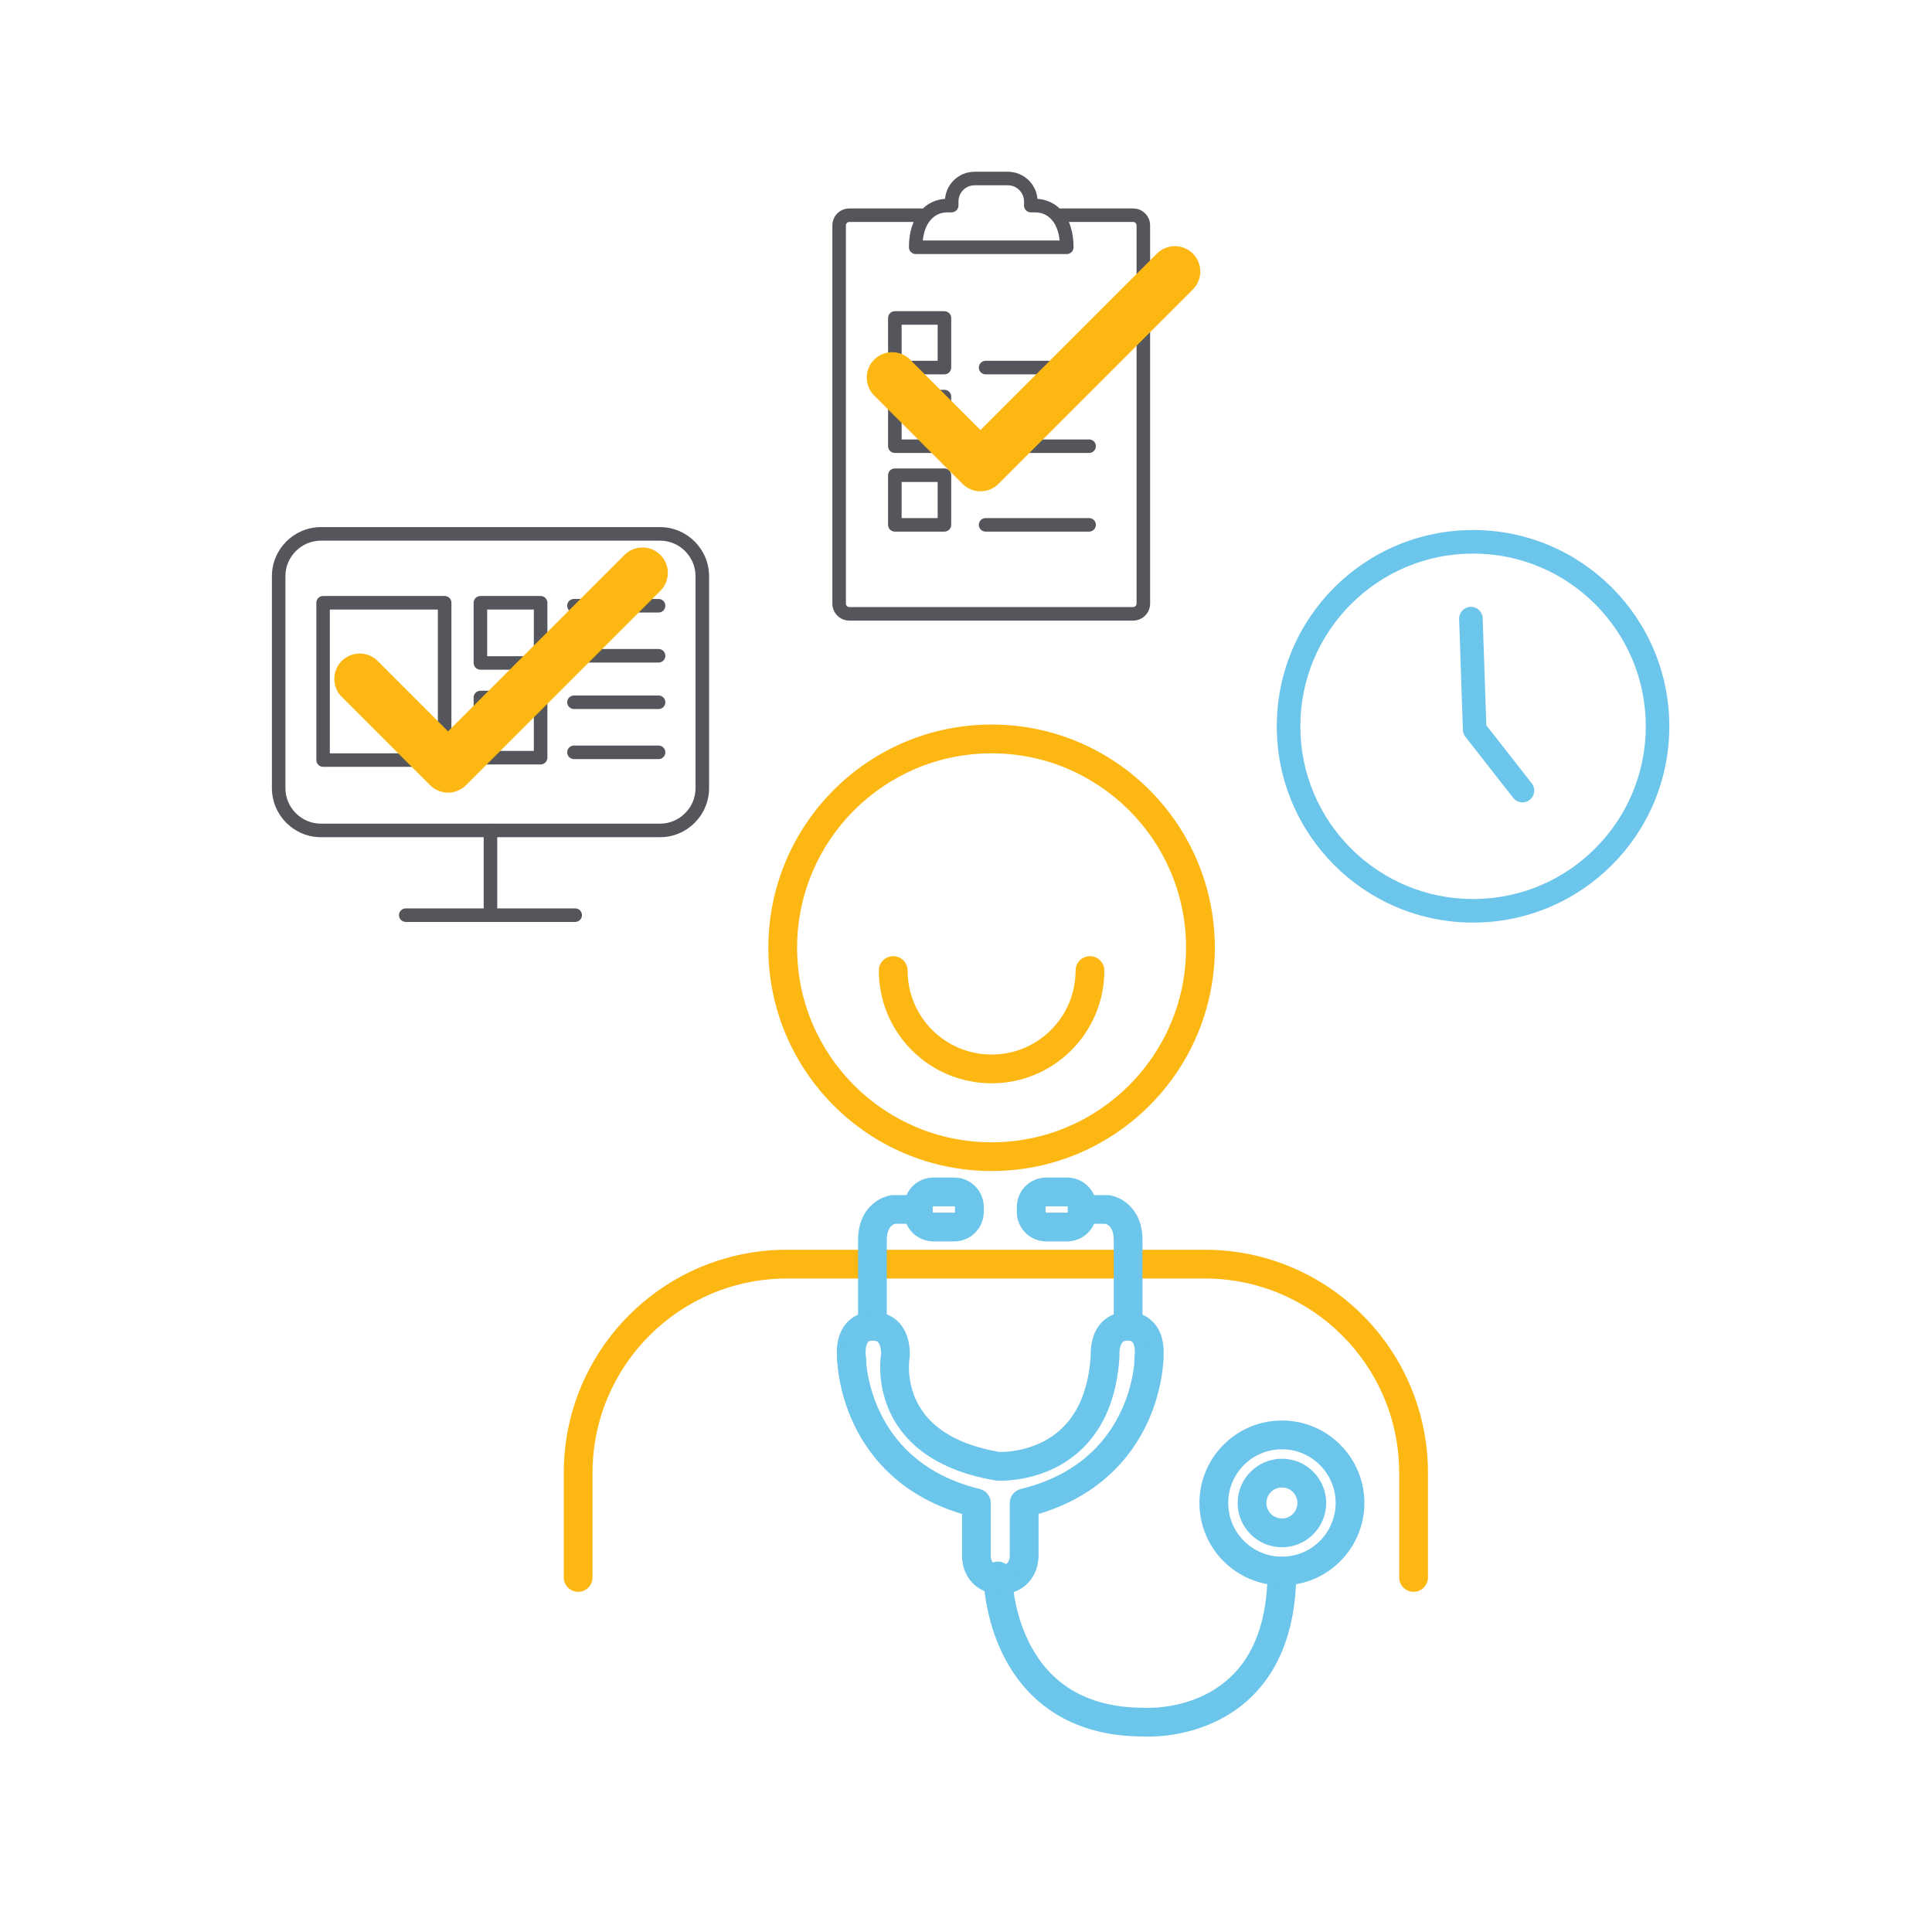 <svg width="135" height="135" viewBox="0 0 135 135" fill="none" xmlns="http://www.w3.org/2000/svg">
<rect x="0" y="0" width="135" height="135" fill="#808080" stroke="none"/>
<g clip-path="url(#clip0_3442_88807)">
<rect width="135" height="135" fill="white"/>
<mask id="mask0_3442_88807" style="mask-type:alpha" maskUnits="userSpaceOnUse" x="0" y="0" width="135" height="135">
<rect width="135" height="135" fill="#D9D9D9"/>
</mask>
<g mask="url(#mask0_3442_88807)">
<path d="M99.78 110.224V102.925C99.78 94.31 92.797 87.327 84.182 87.327H54.991C46.376 87.327 39.393 94.31 39.393 102.925V110.224C39.393 110.78 39.842 111.229 40.398 111.229C40.954 111.229 41.403 110.78 41.403 110.224V102.925C41.403 99.171 42.925 95.778 45.384 93.318C47.848 90.858 51.237 89.337 54.991 89.337H84.182C87.936 89.337 91.329 90.858 93.789 93.318C96.253 95.778 97.769 99.171 97.769 102.925V110.224C97.769 110.78 98.219 111.229 98.775 111.229C99.331 111.229 99.78 110.78 99.78 110.224Z" fill="#FDB713"/>
<path d="M84.888 66.227H82.878C82.878 69.985 81.357 73.374 78.897 75.838C76.433 78.298 73.044 79.819 69.29 79.819C65.532 79.819 62.143 78.298 59.679 75.838C57.219 73.374 55.698 69.985 55.698 66.227C55.698 62.473 57.219 59.079 59.679 56.62C62.143 54.16 65.532 52.639 69.29 52.639C73.044 52.639 76.433 54.16 78.897 56.62C81.357 59.079 82.878 62.473 82.878 66.227H84.888C84.884 57.611 77.905 50.628 69.29 50.628C60.675 50.628 53.692 57.611 53.688 66.227C53.692 74.842 60.675 81.825 69.29 81.825C77.905 81.825 84.884 74.842 84.888 66.227Z" fill="#FDB713"/>
<path d="M75.157 67.815C75.157 69.443 74.503 70.901 73.44 71.969C72.373 73.032 70.914 73.686 69.29 73.686C67.663 73.686 66.204 73.032 65.136 71.969C64.073 70.901 63.42 69.443 63.42 67.815C63.42 67.263 62.97 66.814 62.414 66.814C61.858 66.814 61.409 67.263 61.409 67.815C61.409 72.169 64.936 75.696 69.29 75.696C73.64 75.696 77.167 72.169 77.167 67.815C77.167 67.263 76.718 66.814 76.162 66.814C75.606 66.814 75.157 67.263 75.157 67.815Z" fill="#FDB713"/>
<path d="M68.722 110.126C68.722 110.166 68.722 110.855 68.895 111.887C69.162 113.426 69.794 115.743 71.457 117.749C72.289 118.746 73.383 119.657 74.793 120.307C76.198 120.956 77.902 121.343 79.939 121.339V120.333L79.868 121.339C79.89 121.339 80.023 121.347 80.241 121.347C80.708 121.347 81.567 121.312 82.608 121.085C83.39 120.916 84.275 120.636 85.174 120.182C86.522 119.502 87.9 118.403 88.919 116.704C89.937 115.009 90.582 112.741 90.582 109.779C90.582 109.227 90.129 108.774 89.577 108.774C89.021 108.774 88.572 109.227 88.572 109.779C88.572 112.158 88.118 113.906 87.456 115.205C86.957 116.179 86.339 116.909 85.663 117.469C84.658 118.314 83.515 118.785 82.51 119.043C81.504 119.301 80.646 119.337 80.241 119.337H80.055L80.01 119.333H80.005H79.939C77.555 119.328 75.865 118.745 74.602 117.905C73.654 117.273 72.943 116.482 72.4 115.637C71.582 114.373 71.155 112.972 70.941 111.896C70.834 111.358 70.781 110.904 70.754 110.588C70.741 110.428 70.737 110.308 70.732 110.228C70.732 110.188 70.728 110.157 70.728 110.139V110.121C70.728 109.565 70.278 109.116 69.722 109.116C69.166 109.121 68.717 109.57 68.722 110.126Z" fill="#6CC5EB"/>
<path d="M92.668 105.024H90.657C90.657 105.327 90.537 105.589 90.342 105.789C90.141 105.985 89.879 106.105 89.577 106.105C89.274 106.105 89.007 105.985 88.807 105.789C88.611 105.589 88.491 105.327 88.491 105.024C88.491 104.722 88.611 104.455 88.807 104.255C89.007 104.059 89.274 103.939 89.577 103.939C89.879 103.939 90.141 104.059 90.342 104.255C90.537 104.455 90.657 104.722 90.657 105.024H92.668C92.668 103.316 91.284 101.933 89.577 101.929C87.869 101.933 86.485 103.316 86.481 105.024C86.485 106.732 87.869 108.116 89.577 108.116C91.284 108.116 92.668 106.732 92.668 105.024Z" fill="#6CC5EB"/>
<path d="M95.337 105.024H93.331C93.326 106.061 92.908 106.995 92.228 107.675C91.547 108.356 90.613 108.774 89.577 108.774C88.536 108.774 87.602 108.356 86.921 107.675C86.241 106.995 85.823 106.061 85.823 105.024C85.823 103.983 86.241 103.049 86.921 102.369C87.602 101.688 88.536 101.27 89.577 101.27C90.613 101.27 91.547 101.688 92.228 102.369C92.908 103.049 93.326 103.983 93.331 105.024H95.337C95.337 101.84 92.757 99.26 89.577 99.26C86.392 99.26 83.812 101.84 83.812 105.024C83.812 108.204 86.392 110.784 89.577 110.784C92.757 110.784 95.337 108.204 95.337 105.024Z" fill="#6CC5EB"/>
<path d="M78.911 93.669L78.871 93.22V93.669H78.911L78.871 93.22V93.669C78.875 93.669 78.915 93.669 78.964 93.682L79.062 93.722C79.102 93.749 79.138 93.767 79.187 93.86C79.236 93.954 79.302 94.141 79.302 94.51C79.302 94.648 79.293 94.812 79.271 95.003C79.2 95.55 79.587 96.058 80.134 96.129C80.685 96.2 81.188 95.808 81.264 95.261C81.295 94.995 81.313 94.745 81.313 94.51C81.313 93.958 81.219 93.478 81.037 93.069C80.899 92.762 80.708 92.499 80.494 92.304C80.178 92.001 79.823 91.841 79.538 91.757C79.244 91.672 79.013 91.663 78.871 91.659C78.813 91.659 78.773 91.663 78.746 91.668C78.195 91.712 77.781 92.197 77.826 92.748C77.87 93.3 78.355 93.714 78.911 93.669Z" fill="#6CC5EB"/>
<path d="M64.171 83.51H62.401C62.356 83.51 62.294 83.515 62.254 83.519C62.147 83.537 61.618 83.622 61.044 84.08C60.764 84.311 60.475 84.645 60.275 85.076C60.075 85.512 59.955 86.041 59.959 86.642V92.668C59.959 92.931 60.066 93.189 60.253 93.376C60.439 93.562 60.697 93.669 60.96 93.669C61.173 93.674 61.249 93.714 61.298 93.745C61.334 93.767 61.365 93.794 61.4 93.847C61.449 93.923 61.502 94.056 61.529 94.198C61.56 94.345 61.569 94.492 61.569 94.572L61.565 94.634V94.643L62.005 94.674L61.565 94.639V94.643L62.005 94.674L61.565 94.639L62.565 94.719L61.583 94.532C61.569 94.581 61.502 94.954 61.502 95.537C61.502 96.044 61.556 96.711 61.752 97.459C62.041 98.579 62.672 99.883 63.917 100.999C65.159 102.115 66.978 103.014 69.557 103.445C69.597 103.454 69.62 103.454 69.659 103.459C69.682 103.459 69.766 103.463 69.913 103.463C70.247 103.463 70.887 103.436 71.679 103.272C72.862 103.018 74.414 102.445 75.731 101.119C76.389 100.456 76.976 99.611 77.412 98.562C77.848 97.512 78.137 96.258 78.226 94.777C78.226 94.737 78.226 94.674 78.221 94.634V94.572C78.221 94.501 78.226 94.376 78.248 94.247C78.279 94.052 78.359 93.874 78.426 93.802C78.457 93.763 78.484 93.745 78.537 93.718C78.586 93.7 78.671 93.674 78.826 93.669C79.093 93.669 79.351 93.562 79.538 93.376C79.725 93.189 79.832 92.931 79.832 92.668V86.642C79.832 86.041 79.716 85.512 79.516 85.076C79.209 84.422 78.724 84.013 78.328 83.8C77.928 83.586 77.617 83.533 77.537 83.519C77.496 83.515 77.434 83.51 77.39 83.51H75.615C75.064 83.51 74.614 83.96 74.614 84.516C74.614 85.067 75.064 85.516 75.615 85.516H77.39V84.516L77.243 85.507L77.336 84.889L77.216 85.503L77.243 85.507L77.336 84.889L77.216 85.503L77.252 85.33L77.212 85.503H77.216L77.252 85.33L77.212 85.503L77.243 85.512C77.31 85.53 77.456 85.597 77.568 85.73C77.625 85.797 77.683 85.886 77.732 86.023C77.781 86.166 77.821 86.362 77.826 86.642V92.668H78.826V91.663C78.297 91.659 77.799 91.797 77.403 92.055C77.109 92.241 76.883 92.486 76.718 92.735C76.474 93.104 76.353 93.482 76.291 93.802C76.224 94.123 76.216 94.394 76.211 94.572C76.211 94.701 76.22 94.781 76.22 94.808L77.221 94.719L76.22 94.661C76.118 96.378 75.717 97.619 75.188 98.539C74.788 99.229 74.316 99.745 73.814 100.145C73.058 100.741 72.222 101.07 71.496 101.252C70.776 101.43 70.171 101.457 69.913 101.457C69.864 101.457 69.829 101.453 69.806 101.453H69.784L69.753 102.022L69.788 101.453H69.784L69.753 102.022L69.788 101.453L69.722 102.458L69.891 101.466C68.365 101.208 67.218 100.786 66.355 100.292C65.065 99.545 64.389 98.655 63.993 97.792C63.602 96.934 63.513 96.093 63.513 95.537C63.513 95.324 63.526 95.155 63.535 95.043C63.544 94.99 63.548 94.95 63.553 94.923L63.557 94.901L62.957 94.794L63.553 94.906L63.557 94.901L62.957 94.794L63.553 94.906C63.562 94.865 63.566 94.843 63.571 94.803C63.571 94.781 63.575 94.697 63.575 94.572C63.575 94.412 63.566 94.181 63.517 93.905C63.446 93.5 63.299 92.975 62.886 92.49C62.681 92.25 62.405 92.032 62.072 91.886C61.738 91.734 61.36 91.663 60.96 91.663V92.668H61.965V86.642C61.965 86.29 62.032 86.068 62.098 85.926C62.196 85.712 62.316 85.628 62.428 85.561C62.481 85.534 62.53 85.516 62.556 85.507L62.574 85.503L62.477 85.049L62.548 85.507L62.574 85.503L62.477 85.049L62.548 85.507L62.401 84.516V85.516H64.171C64.727 85.516 65.176 85.067 65.176 84.516C65.176 83.96 64.727 83.51 64.171 83.51Z" fill="#6CC5EB"/>
<path d="M61.044 91.668C61.018 91.663 60.978 91.659 60.915 91.659C60.795 91.663 60.595 91.672 60.346 91.73C60.164 91.779 59.95 91.85 59.728 91.979C59.399 92.166 59.056 92.481 58.83 92.917C58.594 93.353 58.474 93.891 58.474 94.51C58.474 94.745 58.492 94.995 58.527 95.261C58.603 95.813 59.105 96.2 59.657 96.129C60.208 96.053 60.591 95.55 60.52 94.999C60.493 94.808 60.484 94.648 60.484 94.51C60.484 94.181 60.537 93.994 60.586 93.896C60.622 93.82 60.648 93.785 60.675 93.763C60.711 93.727 60.755 93.705 60.809 93.687C60.862 93.674 60.915 93.669 60.915 93.669V93.229L60.88 93.669H60.915V93.229L60.88 93.669C61.436 93.714 61.921 93.3 61.965 92.748C62.01 92.192 61.596 91.712 61.044 91.668Z" fill="#6CC5EB"/>
<path d="M79.285 94.901C79.29 94.928 79.245 96.796 78.231 98.824C77.724 99.843 76.981 100.897 75.882 101.826C74.784 102.751 73.321 103.556 71.323 104.046C70.879 104.157 70.558 104.562 70.558 105.024V108.747L71.168 108.729L70.558 108.738V108.747L71.168 108.729L70.558 108.738V108.742C70.558 108.742 70.559 108.805 70.541 108.889C70.532 108.947 70.51 109.018 70.483 109.076C70.439 109.165 70.394 109.227 70.309 109.281C70.225 109.334 70.074 109.405 69.722 109.41C69.171 109.41 68.722 109.859 68.722 110.415C68.722 110.966 69.171 111.42 69.722 111.42C70.305 111.42 70.825 111.295 71.248 111.06C71.564 110.886 71.822 110.655 72.004 110.41C72.284 110.05 72.422 109.676 72.489 109.378C72.56 109.08 72.569 108.854 72.569 108.742V108.689L71.564 108.72H72.569V105.024H71.564L71.804 105.998C74.112 105.433 75.896 104.459 77.239 103.307C79.258 101.577 80.272 99.487 80.779 97.841C81.282 96.195 81.295 94.981 81.295 94.915C81.3 94.359 80.851 93.909 80.299 93.905C79.743 93.9 79.29 94.35 79.285 94.901Z" fill="#6CC5EB"/>
<path d="M58.496 94.915C58.5 95.003 58.513 97.134 59.705 99.607C60.301 100.839 61.204 102.155 62.547 103.307C63.891 104.459 65.679 105.433 67.987 105.998L68.227 105.024H67.222V108.72H68.227L67.222 108.662V108.742C67.222 108.84 67.227 109.032 67.28 109.285C67.316 109.472 67.378 109.694 67.489 109.93C67.653 110.281 67.943 110.677 68.387 110.966C68.832 111.26 69.41 111.42 70.064 111.42C70.62 111.42 71.069 110.966 71.069 110.415C71.069 109.859 70.62 109.41 70.064 109.41C69.757 109.41 69.602 109.347 69.513 109.298C69.446 109.263 69.406 109.227 69.37 109.183C69.317 109.116 69.277 109.014 69.255 108.92C69.232 108.822 69.232 108.742 69.232 108.742H68.605L69.228 108.778L69.232 108.742H68.605L69.228 108.778L69.232 108.72V105.024C69.232 104.562 68.912 104.157 68.467 104.046C66.439 103.548 64.963 102.725 63.855 101.782C62.201 100.363 61.36 98.642 60.933 97.249C60.719 96.56 60.613 95.955 60.559 95.533C60.533 95.319 60.515 95.155 60.511 95.048C60.506 94.99 60.506 94.95 60.506 94.928V94.901C60.502 94.35 60.048 93.9 59.492 93.905C58.94 93.909 58.491 94.359 58.496 94.915Z" fill="#6CC5EB"/>
<path d="M76.62 84.694H74.614L74.601 84.72L74.57 84.734H73.102L73.076 84.72L73.062 84.694V84.333L73.076 84.307L73.102 84.293H74.57L74.601 84.307L74.614 84.333V84.694H76.62V84.333C76.62 83.769 76.389 83.253 76.02 82.883C75.651 82.519 75.135 82.283 74.57 82.283H73.102C72.537 82.283 72.021 82.519 71.652 82.883C71.287 83.253 71.052 83.769 71.052 84.333V84.694C71.052 85.258 71.287 85.774 71.652 86.144C72.021 86.508 72.537 86.744 73.102 86.744H74.57C75.135 86.744 75.651 86.508 76.02 86.144C76.389 85.774 76.62 85.258 76.62 84.694Z" fill="#6CC5EB"/>
<path d="M65.177 84.694H63.171C63.171 85.258 63.402 85.774 63.771 86.144C64.136 86.508 64.656 86.744 65.221 86.744H66.689C67.254 86.744 67.77 86.508 68.135 86.144C68.504 85.774 68.74 85.258 68.74 84.694V84.333C68.74 83.769 68.504 83.253 68.135 82.883C67.77 82.519 67.254 82.283 66.689 82.283H65.221C64.656 82.283 64.136 82.519 63.771 82.883C63.402 83.253 63.171 83.769 63.171 84.333V84.694H65.177V84.333L65.19 84.307L65.221 84.293H66.689L66.716 84.307L66.729 84.333V84.694L66.716 84.72L66.689 84.734H65.221L65.19 84.72L65.177 84.694Z" fill="#6CC5EB"/>
<path d="M74.147 15.509H79.178C79.311 15.509 79.418 15.616 79.418 15.749V42.178C79.418 42.311 79.311 42.418 79.178 42.418H59.35C59.216 42.418 59.109 42.311 59.109 42.178V15.749C59.109 15.616 59.216 15.509 59.35 15.509H64.367C64.629 15.509 64.843 15.3 64.843 15.038C64.843 14.775 64.629 14.566 64.367 14.566H59.35C58.691 14.566 58.162 15.095 58.162 15.749V42.178C58.162 42.831 58.691 43.365 59.35 43.365H79.178C79.831 43.365 80.365 42.831 80.365 42.178V15.749C80.365 15.095 79.831 14.566 79.178 14.566H74.147C73.889 14.566 73.676 14.775 73.676 15.038C73.676 15.3 73.889 15.509 74.147 15.509Z" fill="#55565B"/>
<path d="M72.324 14.838V13.89H72.026V14.362H72.502V14.082C72.502 12.93 71.573 12 70.421 12H68.103C66.956 12 66.026 12.93 66.026 14.082V14.362H66.498V13.89H66.204C65.461 13.886 64.754 14.206 64.269 14.802C63.78 15.394 63.509 16.239 63.513 17.279C63.513 17.404 63.562 17.524 63.651 17.613C63.74 17.702 63.86 17.751 63.985 17.751H74.544C74.668 17.751 74.788 17.702 74.877 17.613C74.966 17.524 75.015 17.404 75.015 17.279C75.015 16.239 74.748 15.394 74.259 14.802C73.774 14.202 73.062 13.886 72.324 13.89V14.838C72.809 14.842 73.209 15.02 73.529 15.402C73.841 15.78 74.068 16.399 74.068 17.279H74.544V16.803H63.985V17.279H64.456C64.456 16.399 64.683 15.78 64.999 15.402C65.319 15.02 65.719 14.842 66.204 14.838H66.498C66.622 14.838 66.747 14.784 66.831 14.7C66.92 14.611 66.974 14.486 66.974 14.362V14.082C66.974 13.454 67.481 12.947 68.103 12.947H70.421C71.048 12.947 71.555 13.454 71.555 14.082V14.362C71.555 14.486 71.604 14.611 71.693 14.7C71.781 14.784 71.902 14.838 72.026 14.838H72.324Z" fill="#55565B"/>
<path d="M68.872 26.157H76.104C76.362 26.157 76.576 25.948 76.576 25.686C76.576 25.423 76.362 25.21 76.104 25.21H68.872C68.61 25.21 68.397 25.423 68.397 25.686C68.397 25.948 68.61 26.157 68.872 26.157Z" fill="#55565B"/>
<path d="M68.872 31.65H76.104C76.362 31.65 76.576 31.441 76.576 31.178C76.576 30.916 76.362 30.707 76.104 30.707H68.872C68.61 30.707 68.397 30.916 68.397 31.178C68.397 31.441 68.61 31.65 68.872 31.65Z" fill="#55565B"/>
<path d="M68.872 37.148H76.104C76.362 37.148 76.576 36.934 76.576 36.672C76.576 36.414 76.362 36.2 76.104 36.2H68.872C68.61 36.2 68.397 36.414 68.397 36.672C68.397 36.934 68.61 37.148 68.872 37.148Z" fill="#55565B"/>
<path d="M65.995 25.686V25.21H63.002V22.692H65.519V25.686H65.995H66.466V22.221C66.466 22.096 66.417 21.972 66.328 21.883C66.239 21.799 66.119 21.745 65.995 21.745H62.526C62.401 21.745 62.281 21.799 62.192 21.883C62.103 21.972 62.054 22.096 62.054 22.221V25.686C62.054 25.81 62.103 25.93 62.192 26.019C62.281 26.108 62.401 26.157 62.526 26.157H65.995C66.119 26.157 66.239 26.108 66.328 26.019C66.417 25.93 66.466 25.81 66.466 25.686H65.995Z" fill="#55565B"/>
<path d="M65.995 31.179V30.707H63.002V28.185H65.519V31.179H65.995H66.466V27.714C66.466 27.589 66.417 27.465 66.328 27.38C66.239 27.291 66.119 27.238 65.995 27.238H62.526C62.401 27.238 62.281 27.291 62.192 27.38C62.103 27.465 62.054 27.589 62.054 27.714V31.179C62.054 31.303 62.103 31.423 62.192 31.512C62.281 31.601 62.401 31.65 62.526 31.65H65.995C66.119 31.65 66.239 31.601 66.328 31.512C66.417 31.423 66.466 31.303 66.466 31.179H65.995Z" fill="#55565B"/>
<path d="M65.995 36.672V36.2H63.002V33.678H65.519V36.672H65.995H66.466V33.207C66.466 33.082 66.417 32.962 66.328 32.873C66.239 32.784 66.119 32.735 65.995 32.735H62.526C62.401 32.735 62.281 32.784 62.192 32.873C62.103 32.962 62.054 33.082 62.054 33.207V36.672C62.054 36.796 62.103 36.921 62.192 37.01C62.281 37.094 62.401 37.148 62.526 37.148H65.995C66.119 37.148 66.239 37.094 66.328 37.005C66.417 36.921 66.466 36.796 66.466 36.672H65.995Z" fill="#55565B"/>
<path d="M22.434 36.832V37.779H46.113C46.803 37.779 47.421 38.055 47.87 38.509C48.324 38.958 48.6 39.576 48.6 40.265V55.068C48.6 55.757 48.324 56.375 47.87 56.824C47.421 57.278 46.803 57.554 46.113 57.554H22.434C21.744 57.554 21.126 57.278 20.672 56.824C20.223 56.375 19.943 55.757 19.943 55.068V40.265C19.943 39.576 20.223 38.958 20.672 38.509C21.126 38.055 21.744 37.779 22.434 37.779V36.832C20.535 36.832 19 38.371 19 40.265V55.068C19 56.962 20.535 58.501 22.434 58.501H46.113C48.008 58.501 49.547 56.962 49.547 55.068V40.265C49.547 38.371 48.008 36.832 46.113 36.832H22.434Z" fill="#55565B"/>
<path d="M28.354 64.421H40.194C40.456 64.421 40.665 64.207 40.665 63.95C40.665 63.687 40.456 63.474 40.194 63.474H28.354C28.091 63.474 27.878 63.687 27.878 63.95C27.878 64.207 28.091 64.421 28.354 64.421Z" fill="#55565B"/>
<path d="M33.798 58.029V63.949C33.798 64.207 34.011 64.421 34.274 64.421C34.532 64.421 34.745 64.207 34.745 63.949V58.029C34.745 57.767 34.532 57.553 34.274 57.553C34.011 57.553 33.798 57.767 33.798 58.029Z" fill="#55565B"/>
<path d="M31.072 53.111V52.639H23.048V42.592H30.596V53.111H31.072H31.543V42.116C31.543 41.991 31.494 41.871 31.405 41.782C31.316 41.693 31.196 41.644 31.072 41.644H22.576C22.452 41.644 22.327 41.693 22.243 41.782C22.154 41.871 22.105 41.991 22.105 42.116V53.111C22.105 53.235 22.154 53.355 22.243 53.444C22.327 53.533 22.452 53.582 22.576 53.582H31.072C31.196 53.582 31.316 53.533 31.405 53.444C31.494 53.355 31.543 53.235 31.543 53.111H31.072Z" fill="#55565B"/>
<path d="M37.774 46.323V45.852H34.042V42.592H37.302V46.323H37.774H38.25V42.116C38.25 41.991 38.196 41.871 38.107 41.782C38.023 41.693 37.898 41.644 37.774 41.644H33.571C33.446 41.644 33.322 41.693 33.233 41.782C33.148 41.871 33.095 41.991 33.095 42.116V46.323C33.095 46.448 33.148 46.568 33.233 46.657C33.322 46.746 33.446 46.795 33.571 46.795H37.774C37.898 46.795 38.023 46.746 38.107 46.657C38.196 46.568 38.25 46.448 38.25 46.323H37.774Z" fill="#55565B"/>
<path d="M37.774 52.946V52.47H34.042V49.209H37.302V52.946H37.774H38.25V48.738C38.25 48.614 38.196 48.493 38.107 48.404C38.023 48.316 37.898 48.267 37.774 48.267H33.571C33.446 48.267 33.322 48.316 33.233 48.404C33.148 48.493 33.095 48.614 33.095 48.738V52.946C33.095 53.07 33.148 53.19 33.233 53.279C33.322 53.368 33.446 53.417 33.571 53.417H37.774C37.898 53.417 38.023 53.368 38.107 53.279C38.196 53.19 38.25 53.07 38.25 52.946H37.774Z" fill="#55565B"/>
<path d="M40.104 42.801H46.02C46.282 42.801 46.491 42.587 46.491 42.325C46.491 42.062 46.282 41.853 46.02 41.853H40.104C39.846 41.853 39.633 42.062 39.633 42.325C39.633 42.587 39.846 42.801 40.104 42.801Z" fill="#55565B"/>
<path d="M40.104 46.297H46.02C46.282 46.297 46.491 46.083 46.491 45.825C46.491 45.563 46.282 45.349 46.02 45.349H40.104C39.846 45.349 39.633 45.563 39.633 45.825C39.633 46.083 39.846 46.297 40.104 46.297Z" fill="#55565B"/>
<path d="M40.104 49.543H46.02C46.282 49.543 46.491 49.334 46.491 49.072C46.491 48.809 46.282 48.6 46.02 48.6H40.104C39.846 48.6 39.633 48.809 39.633 49.072C39.633 49.334 39.846 49.543 40.104 49.543Z" fill="#55565B"/>
<path d="M40.104 53.044H46.02C46.282 53.044 46.491 52.83 46.491 52.568C46.491 52.31 46.282 52.096 46.02 52.096H40.104C39.846 52.096 39.633 52.31 39.633 52.568C39.633 52.83 39.846 53.044 40.104 53.044Z" fill="#55565B"/>
<path d="M80.842 17.72L68.513 30.049L63.593 25.13C62.9 24.436 61.774 24.436 61.085 25.13C60.391 25.819 60.391 26.944 61.085 27.638L67.258 33.812C67.587 34.141 68.046 34.332 68.513 34.332C68.98 34.332 69.438 34.141 69.767 33.812L83.35 20.228C84.044 19.535 84.044 18.414 83.35 17.72C82.656 17.026 81.535 17.026 80.842 17.72Z" fill="#FDB713"/>
<path d="M43.636 38.776L31.307 51.105L26.388 46.185C25.695 45.492 24.574 45.492 23.88 46.185C23.186 46.879 23.186 48 23.88 48.694L30.053 54.867C30.382 55.197 30.84 55.388 31.307 55.388C31.774 55.388 32.233 55.197 32.562 54.867L46.145 41.284C46.839 40.59 46.839 39.469 46.145 38.776C45.456 38.082 44.33 38.082 43.636 38.776Z" fill="#FDB713"/>
<path d="M116.645 50.753H115C115 54.085 113.652 57.1 111.464 59.284C109.28 61.472 106.269 62.82 102.933 62.82C99.597 62.82 96.586 61.472 94.398 59.284C92.214 57.1 90.862 54.085 90.862 50.753C90.862 47.417 92.214 44.402 94.398 42.218C96.586 40.03 99.597 38.682 102.933 38.682C106.269 38.682 109.28 40.03 111.464 42.218C113.652 44.402 115 47.417 115 50.753H116.645C116.645 43.174 110.508 37.036 102.933 37.036C95.354 37.036 89.216 43.174 89.216 50.753C89.216 58.328 95.354 64.466 102.933 64.466C110.508 64.466 116.645 58.328 116.645 50.753Z" fill="#6CC5EB"/>
<path d="M101.959 43.254L102.221 51.007C102.226 51.18 102.288 51.345 102.395 51.483L105.735 55.748C106.015 56.108 106.531 56.17 106.891 55.89C107.247 55.61 107.309 55.09 107.029 54.734L103.858 50.682L103.604 43.196C103.591 42.743 103.209 42.387 102.755 42.405C102.301 42.418 101.946 42.8 101.959 43.254Z" fill="#6CC5EB"/>
</g>
</g>
<defs>
<clipPath id="clip0_3442_88807">
<rect width="135" height="135" fill="white"/>
</clipPath>
</defs>
</svg>
